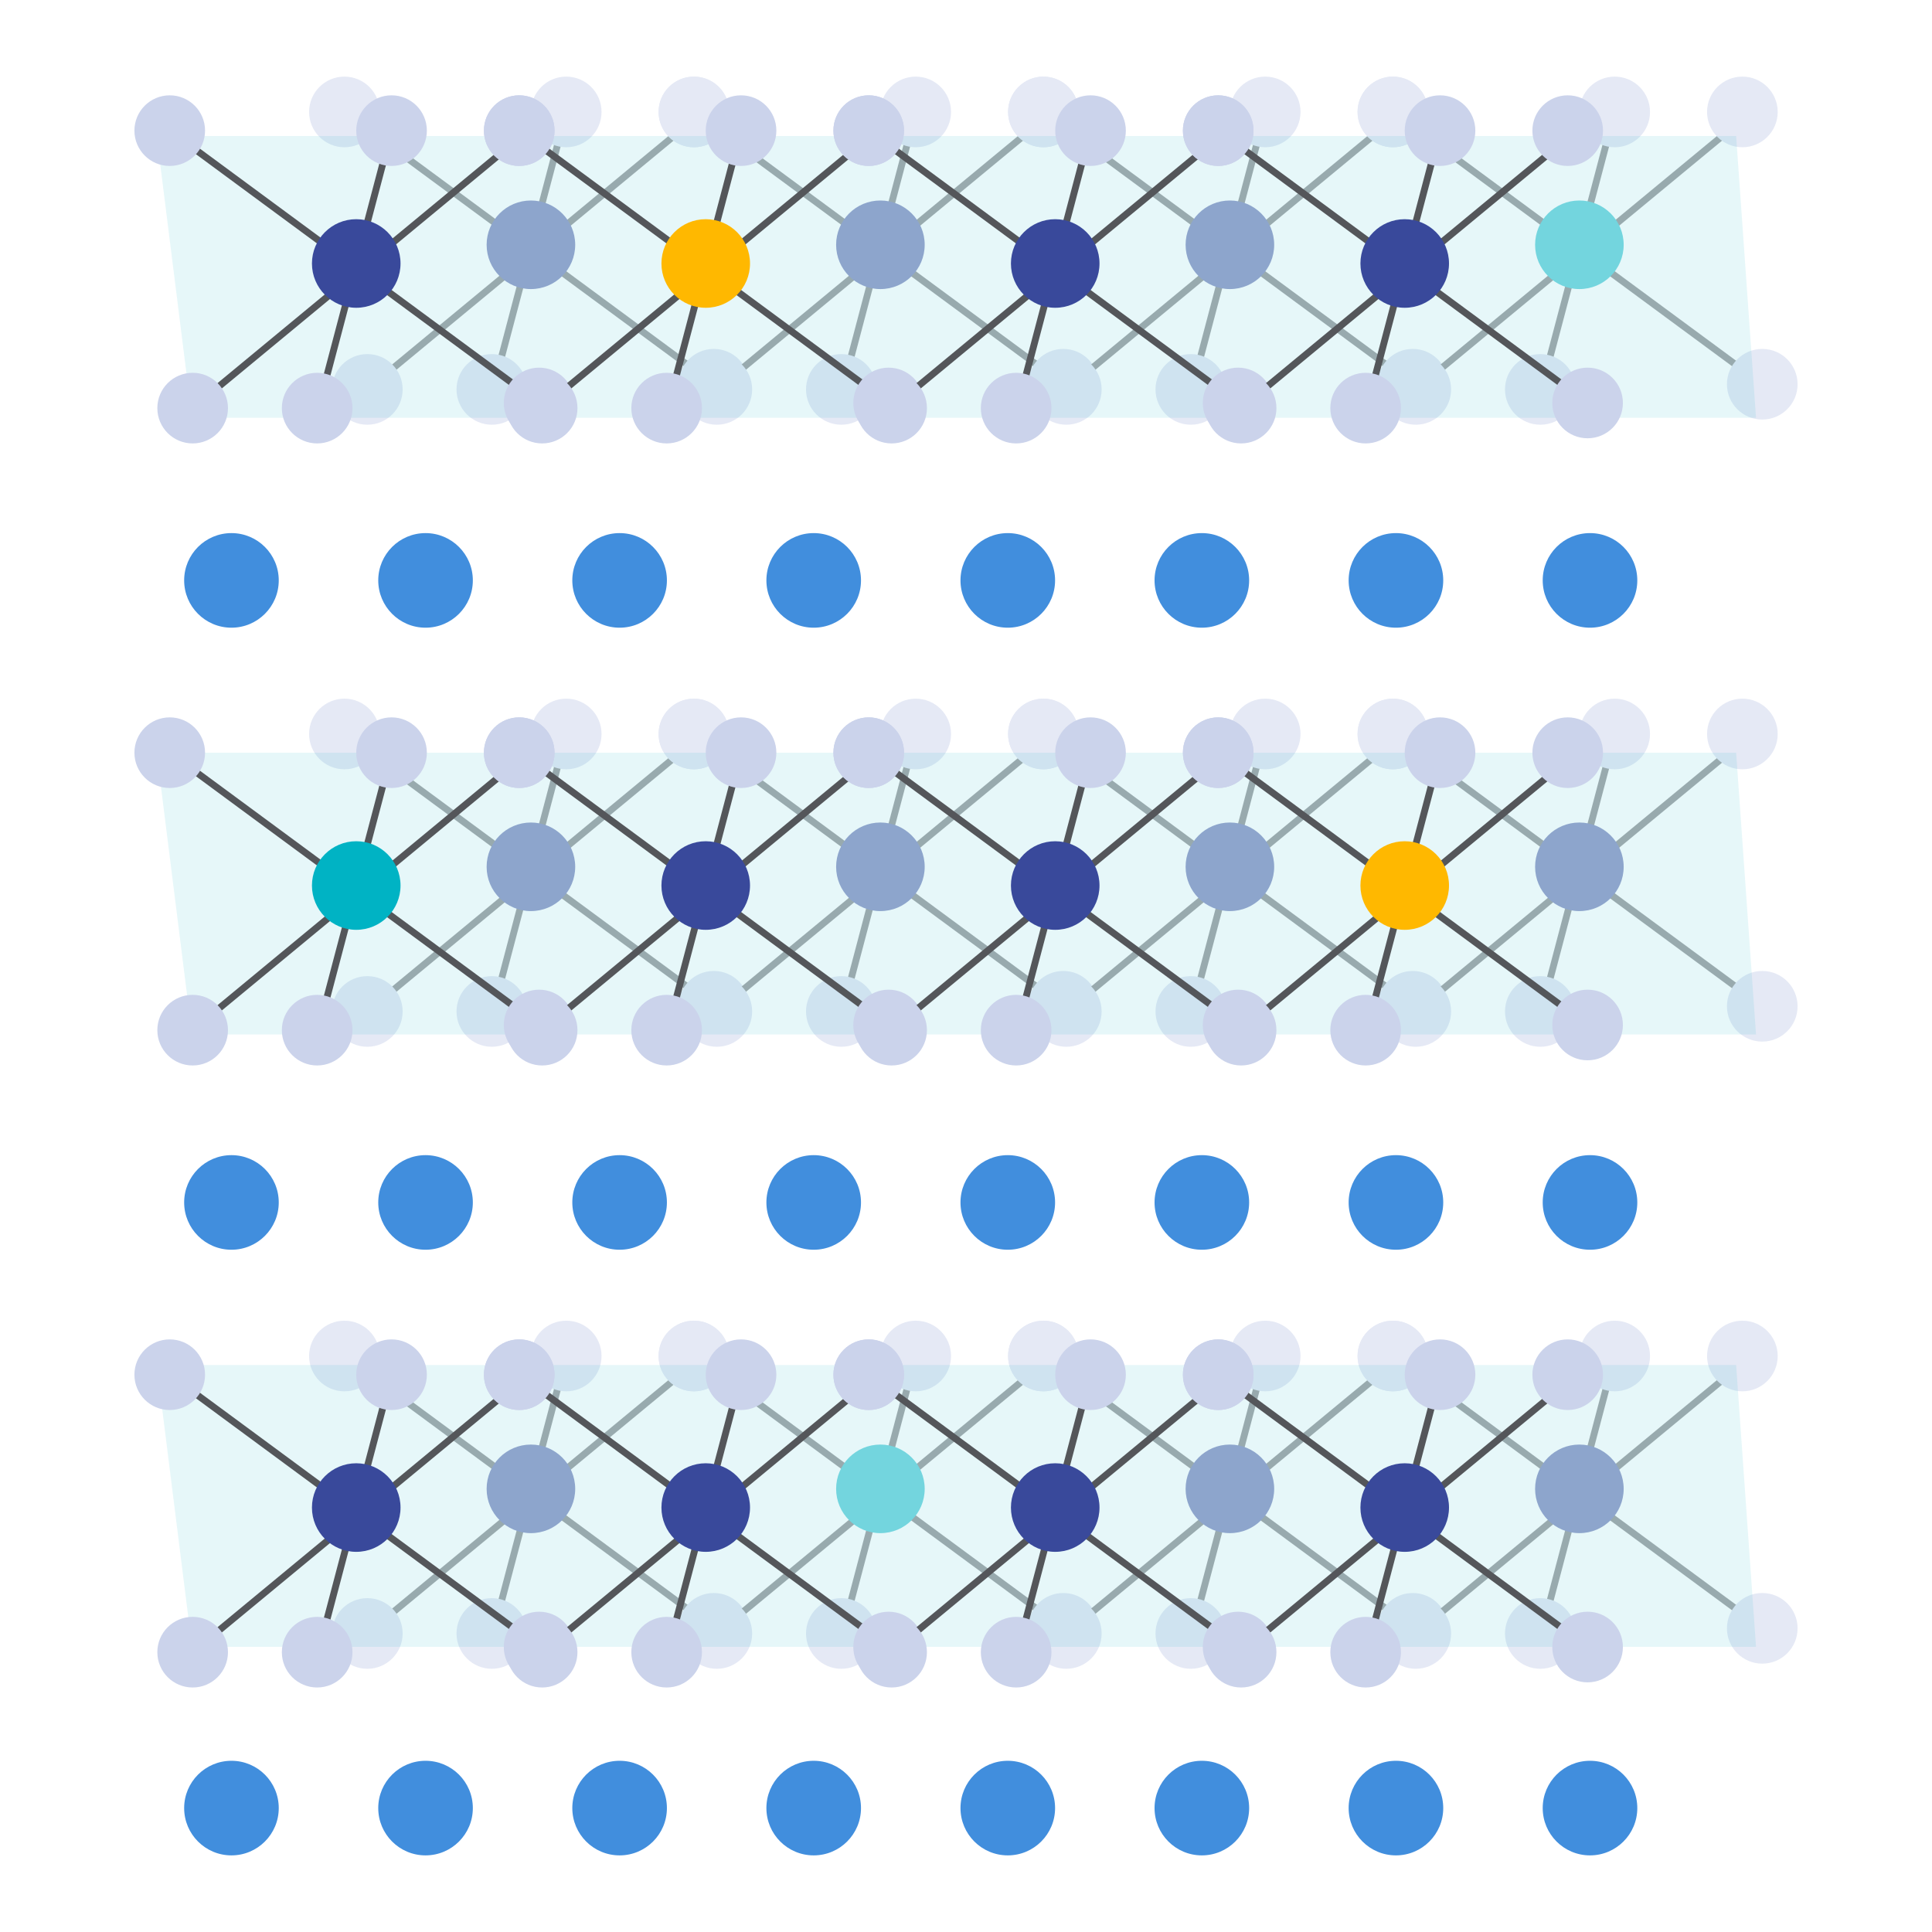 <svg viewBox="0 0 848 848" height="848" width="848" xmlns="http://www.w3.org/2000/svg">
  <defs>
    <style>
      .cls-1 {
        fill: #418edd;
      }

      .cls-2 {
        fill: #ffb800;
      }

      .cls-3, .cls-4 {
        fill: #cbd3eb;
      }

      .cls-5 {
        isolation: isolate;
      }

      .cls-4 {
        stroke: #54565a;
        stroke-miterlimit: 10;
        stroke-width: 3px;
      }

      .cls-6 {
        mix-blend-mode: overlay;
        opacity: .1;
      }

      .cls-6, .cls-7 {
        fill: #00b3c4;
      }

      .cls-8 {
        opacity: .5;
      }

      .cls-9 {
        fill: #39499b;
      }
    </style>
  </defs>
  <g class="cls-5">
    <g data-name="Layer 1" id="Layer_1">
      <g>
        <g class="cls-8">
          <g>
            <line y2="168.65" x2="313.3" y1="49.13" x1="151.17" class="cls-4"></line>
            <line y2="172.82" x2="215.88" y1="49.13" x1="248.53" class="cls-4"></line>
            <line y2="49.13" x2="308.55" y1="170.92" x1="161.23" class="cls-4"></line>
            <circle r="19.44" cy="107.44" cx="233.03" class="cls-9"></circle>
            <circle r="15.5" cy="170.92" cx="161.23" class="cls-3"></circle>
            <circle r="15.5" cy="49.13" cx="151.17" class="cls-3"></circle>
            <circle r="15.5" cy="49.13" cx="248.53" class="cls-3"></circle>
            <circle r="15.5" cy="168.65" cx="313.3" class="cls-3"></circle>
            <circle r="15.5" cy="170.92" cx="215.88" class="cls-3"></circle>
            <circle r="15.5" cy="49.13" cx="304.57" class="cls-3"></circle>
          </g>
          <g>
            <line y2="168.65" x2="466.7" y1="49.13" x1="304.57" class="cls-4"></line>
            <line y2="172.82" x2="369.28" y1="49.13" x1="401.93" class="cls-4"></line>
            <line y2="49.13" x2="461.95" y1="170.92" x1="314.63" class="cls-4"></line>
            <circle r="19.44" cy="107.44" cx="386.43" class="cls-9"></circle>
            <circle r="15.5" cy="170.92" cx="314.63" class="cls-3"></circle>
            <circle r="15.5" cy="49.13" cx="304.57" class="cls-3"></circle>
            <circle r="15.5" cy="49.13" cx="401.93" class="cls-3"></circle>
            <circle r="15.5" cy="168.65" cx="466.7" class="cls-3"></circle>
            <circle r="15.5" cy="170.92" cx="369.28" class="cls-3"></circle>
            <circle r="15.5" cy="49.13" cx="457.97" class="cls-3"></circle>
          </g>
          <g>
            <line y2="168.65" x2="620.1" y1="49.13" x1="457.97" class="cls-4"></line>
            <line y2="172.82" x2="522.68" y1="49.13" x1="555.33" class="cls-4"></line>
            <line y2="49.13" x2="615.35" y1="170.92" x1="468.03" class="cls-4"></line>
            <circle r="19.44" cy="107.44" cx="539.83" class="cls-9"></circle>
            <circle r="15.5" cy="170.92" cx="468.03" class="cls-3"></circle>
            <circle r="15.5" cy="49.13" cx="457.97" class="cls-3"></circle>
            <circle r="15.5" cy="49.13" cx="555.33" class="cls-3"></circle>
            <circle r="15.5" cy="168.65" cx="620.1" class="cls-3"></circle>
            <circle r="15.5" cy="170.92" cx="522.68" class="cls-3"></circle>
            <circle r="15.5" cy="49.13" cx="611.37" class="cls-3"></circle>
          </g>
          <g>
            <line y2="168.65" x2="773.5" y1="49.13" x1="611.37" class="cls-4"></line>
            <line y2="172.82" x2="676.08" y1="49.13" x1="708.73" class="cls-4"></line>
            <line y2="49.13" x2="768.75" y1="170.92" x1="621.42" class="cls-4"></line>
            <circle r="19.44" cy="107.44" cx="693.23" class="cls-7"></circle>
            <circle r="15.5" cy="170.92" cx="621.42" class="cls-3"></circle>
            <circle r="15.5" cy="49.13" cx="611.37" class="cls-3"></circle>
            <circle r="15.5" cy="49.13" cx="708.73" class="cls-3"></circle>
            <circle r="15.5" cy="168.65" cx="773.5" class="cls-3"></circle>
            <circle r="15.5" cy="170.92" cx="676.08" class="cls-3"></circle>
            <circle r="15.5" cy="49.13" cx="764.77" class="cls-3"></circle>
          </g>
        </g>
        <g class="cls-8">
          <g>
            <line y2="441.68" x2="313.3" y1="322.16" x1="151.17" class="cls-4"></line>
            <line y2="445.85" x2="215.88" y1="322.16" x1="248.53" class="cls-4"></line>
            <line y2="322.16" x2="308.55" y1="443.95" x1="161.23" class="cls-4"></line>
            <circle r="19.44" cy="380.46" cx="233.03" class="cls-9"></circle>
            <circle r="15.5" cy="443.95" cx="161.23" class="cls-3"></circle>
            <circle r="15.5" cy="322.16" cx="151.17" class="cls-3"></circle>
            <circle r="15.5" cy="322.16" cx="248.53" class="cls-3"></circle>
            <circle r="15.5" cy="441.68" cx="313.3" class="cls-3"></circle>
            <circle r="15.5" cy="443.95" cx="215.88" class="cls-3"></circle>
            <circle r="15.5" cy="322.16" cx="304.57" class="cls-3"></circle>
          </g>
          <g>
            <line y2="441.68" x2="466.7" y1="322.16" x1="304.57" class="cls-4"></line>
            <line y2="445.85" x2="369.28" y1="322.16" x1="401.93" class="cls-4"></line>
            <line y2="322.16" x2="461.95" y1="443.95" x1="314.63" class="cls-4"></line>
            <circle r="19.44" cy="380.46" cx="386.43" class="cls-9"></circle>
            <circle r="15.5" cy="443.95" cx="314.63" class="cls-3"></circle>
            <circle r="15.5" cy="322.16" cx="304.57" class="cls-3"></circle>
            <circle r="15.5" cy="322.16" cx="401.93" class="cls-3"></circle>
            <circle r="15.5" cy="441.68" cx="466.7" class="cls-3"></circle>
            <circle r="15.5" cy="443.95" cx="369.28" class="cls-3"></circle>
            <circle r="15.5" cy="322.16" cx="457.97" class="cls-3"></circle>
          </g>
          <g>
            <line y2="441.68" x2="620.1" y1="322.16" x1="457.97" class="cls-4"></line>
            <line y2="445.85" x2="522.68" y1="322.16" x1="555.33" class="cls-4"></line>
            <line y2="322.16" x2="615.35" y1="443.95" x1="468.03" class="cls-4"></line>
            <circle r="19.44" cy="380.46" cx="539.83" class="cls-9"></circle>
            <circle r="15.5" cy="443.95" cx="468.03" class="cls-3"></circle>
            <circle r="15.5" cy="322.16" cx="457.97" class="cls-3"></circle>
            <circle r="15.5" cy="322.16" cx="555.33" class="cls-3"></circle>
            <circle r="15.5" cy="441.68" cx="620.1" class="cls-3"></circle>
            <circle r="15.5" cy="443.95" cx="522.68" class="cls-3"></circle>
            <circle r="15.5" cy="322.16" cx="611.37" class="cls-3"></circle>
          </g>
          <g>
            <line y2="441.68" x2="773.5" y1="322.16" x1="611.37" class="cls-4"></line>
            <line y2="445.85" x2="676.08" y1="322.16" x1="708.73" class="cls-4"></line>
            <line y2="322.16" x2="768.75" y1="443.95" x1="621.42" class="cls-4"></line>
            <circle r="19.44" cy="380.46" cx="693.23" class="cls-9"></circle>
            <circle r="15.5" cy="443.95" cx="621.42" class="cls-3"></circle>
            <circle r="15.5" cy="322.16" cx="611.37" class="cls-3"></circle>
            <circle r="15.5" cy="322.16" cx="708.73" class="cls-3"></circle>
            <circle r="15.5" cy="441.68" cx="773.5" class="cls-3"></circle>
            <circle r="15.5" cy="443.95" cx="676.08" class="cls-3"></circle>
            <circle r="15.5" cy="322.16" cx="764.77" class="cls-3"></circle>
          </g>
        </g>
        <g class="cls-8">
          <g>
            <line y2="714.71" x2="313.3" y1="595.18" x1="151.17" class="cls-4"></line>
            <line y2="718.88" x2="215.88" y1="595.18" x1="248.53" class="cls-4"></line>
            <line y2="595.18" x2="308.55" y1="716.97" x1="161.23" class="cls-4"></line>
            <circle r="19.44" cy="653.49" cx="233.03" class="cls-9"></circle>
            <circle r="15.5" cy="716.97" cx="161.23" class="cls-3"></circle>
            <circle r="15.5" cy="595.18" cx="151.17" class="cls-3"></circle>
            <circle r="15.5" cy="595.18" cx="248.53" class="cls-3"></circle>
            <circle r="15.5" cy="714.71" cx="313.3" class="cls-3"></circle>
            <circle r="15.5" cy="716.97" cx="215.88" class="cls-3"></circle>
            <circle r="15.5" cy="595.18" cx="304.57" class="cls-3"></circle>
          </g>
          <g>
            <line y2="714.71" x2="466.7" y1="595.18" x1="304.57" class="cls-4"></line>
            <line y2="718.88" x2="369.28" y1="595.18" x1="401.93" class="cls-4"></line>
            <line y2="595.18" x2="461.95" y1="716.97" x1="314.63" class="cls-4"></line>
            <circle r="19.44" cy="653.49" cx="386.43" class="cls-7"></circle>
            <circle r="15.5" cy="716.97" cx="314.63" class="cls-3"></circle>
            <circle r="15.5" cy="595.18" cx="304.57" class="cls-3"></circle>
            <circle r="15.5" cy="595.18" cx="401.93" class="cls-3"></circle>
            <circle r="15.5" cy="714.71" cx="466.7" class="cls-3"></circle>
            <circle r="15.5" cy="716.97" cx="369.28" class="cls-3"></circle>
            <circle r="15.5" cy="595.18" cx="457.97" class="cls-3"></circle>
          </g>
          <g>
            <line y2="714.71" x2="620.1" y1="595.18" x1="457.97" class="cls-4"></line>
            <line y2="718.88" x2="522.68" y1="595.18" x1="555.33" class="cls-4"></line>
            <line y2="595.18" x2="615.35" y1="716.97" x1="468.03" class="cls-4"></line>
            <circle r="19.44" cy="653.49" cx="539.83" class="cls-9"></circle>
            <circle r="15.5" cy="716.97" cx="468.03" class="cls-3"></circle>
            <circle r="15.5" cy="595.18" cx="457.97" class="cls-3"></circle>
            <circle r="15.5" cy="595.18" cx="555.33" class="cls-3"></circle>
            <circle r="15.5" cy="714.71" cx="620.1" class="cls-3"></circle>
            <circle r="15.5" cy="716.97" cx="522.68" class="cls-3"></circle>
            <circle r="15.5" cy="595.18" cx="611.37" class="cls-3"></circle>
          </g>
          <g>
            <line y2="714.71" x2="773.5" y1="595.18" x1="611.37" class="cls-4"></line>
            <line y2="718.88" x2="676.08" y1="595.18" x1="708.73" class="cls-4"></line>
            <line y2="595.18" x2="768.75" y1="716.97" x1="621.42" class="cls-4"></line>
            <circle r="19.44" cy="653.49" cx="693.23" class="cls-9"></circle>
            <circle r="15.5" cy="716.97" cx="621.42" class="cls-3"></circle>
            <circle r="15.5" cy="595.18" cx="611.37" class="cls-3"></circle>
            <circle r="15.5" cy="595.18" cx="708.73" class="cls-3"></circle>
            <circle r="15.5" cy="714.71" cx="773.5" class="cls-3"></circle>
            <circle r="15.5" cy="716.97" cx="676.08" class="cls-3"></circle>
            <circle r="15.5" cy="595.18" cx="764.77" class="cls-3"></circle>
          </g>
        </g>
        <polygon points="770.76 722.83 84.28 722.83 68.77 599.14 762.03 599.14 770.76 722.83" class="cls-6"></polygon>
        <polygon points="770.76 454.06 84.28 454.06 68.77 330.37 762.03 330.37 770.76 454.06" class="cls-6"></polygon>
        <polygon points="770.76 183.38 84.28 183.38 68.77 59.69 762.03 59.69 770.76 183.38" class="cls-6"></polygon>
        <g>
          <g>
            <line y2="176.87" x2="236.63" y1="57.34" x1="74.5" class="cls-4"></line>
            <line y2="181.03" x2="139.21" y1="57.34" x1="171.86" class="cls-4"></line>
            <line y2="57.34" x2="231.88" y1="179.13" x1="84.56" class="cls-4"></line>
            <circle r="19.44" cy="115.65" cx="156.36" class="cls-9"></circle>
            <circle r="15.5" cy="179.13" cx="84.56" class="cls-3"></circle>
            <circle r="15.5" cy="57.34" cx="74.5" class="cls-3"></circle>
            <circle r="15.5" cy="57.34" cx="171.86" class="cls-3"></circle>
            <circle r="15.5" cy="176.87" cx="236.63" class="cls-3"></circle>
            <circle r="15.5" cy="179.13" cx="139.21" class="cls-3"></circle>
            <circle r="15.5" cy="57.34" cx="227.9" class="cls-3"></circle>
          </g>
          <g>
            <line y2="176.87" x2="390.03" y1="57.34" x1="227.9" class="cls-4"></line>
            <line y2="181.03" x2="292.61" y1="57.34" x1="325.26" class="cls-4"></line>
            <line y2="57.34" x2="385.28" y1="179.13" x1="237.96" class="cls-4"></line>
            <circle r="19.44" cy="115.65" cx="309.76" class="cls-2"></circle>
            <circle r="15.5" cy="179.13" cx="237.96" class="cls-3"></circle>
            <circle r="15.5" cy="57.34" cx="227.9" class="cls-3"></circle>
            <circle r="15.5" cy="57.34" cx="325.26" class="cls-3"></circle>
            <circle r="15.5" cy="176.87" cx="390.03" class="cls-3"></circle>
            <circle r="15.5" cy="179.13" cx="292.61" class="cls-3"></circle>
            <circle r="15.5" cy="57.34" cx="381.3" class="cls-3"></circle>
          </g>
          <g>
            <line y2="176.87" x2="543.43" y1="57.34" x1="381.3" class="cls-4"></line>
            <line y2="181.03" x2="446.01" y1="57.34" x1="478.66" class="cls-4"></line>
            <line y2="57.34" x2="538.68" y1="179.13" x1="391.35" class="cls-4"></line>
            <circle r="19.44" cy="115.65" cx="463.16" class="cls-9"></circle>
            <circle r="15.5" cy="179.13" cx="391.35" class="cls-3"></circle>
            <circle r="15.5" cy="57.34" cx="381.3" class="cls-3"></circle>
            <circle r="15.5" cy="57.34" cx="478.66" class="cls-3"></circle>
            <circle r="15.5" cy="176.87" cx="543.43" class="cls-3"></circle>
            <circle r="15.5" cy="179.13" cx="446.01" class="cls-3"></circle>
            <circle r="15.5" cy="57.34" cx="534.7" class="cls-3"></circle>
          </g>
          <g>
            <line y2="176.87" x2="696.83" y1="57.34" x1="534.7" class="cls-4"></line>
            <line y2="181.03" x2="599.41" y1="57.34" x1="632.06" class="cls-4"></line>
            <line y2="57.34" x2="692.08" y1="179.13" x1="544.75" class="cls-4"></line>
            <circle r="19.44" cy="115.65" cx="616.56" class="cls-9"></circle>
            <circle r="15.5" cy="179.13" cx="544.75" class="cls-3"></circle>
            <circle r="15.5" cy="57.34" cx="534.7" class="cls-3"></circle>
            <circle r="15.5" cy="57.34" cx="632.06" class="cls-3"></circle>
            <circle r="15.5" cy="176.87" cx="696.83" class="cls-3"></circle>
            <circle r="15.5" cy="179.13" cx="599.41" class="cls-3"></circle>
            <circle r="15.5" cy="57.34" cx="688.1" class="cls-3"></circle>
          </g>
        </g>
        <g>
          <circle r="20.76" cy="254.75" cx="186.78" class="cls-1"></circle>
          <circle r="20.76" cy="254.75" cx="612.71" class="cls-1"></circle>
          <circle r="20.76" cy="254.75" cx="527.52" class="cls-1"></circle>
          <circle r="20.76" cy="254.75" cx="442.34" class="cls-1"></circle>
          <circle r="20.76" cy="254.75" cx="357.15" class="cls-1"></circle>
          <circle r="20.76" cy="254.75" cx="271.96" class="cls-1"></circle>
          <circle r="20.76" cy="254.75" cx="697.89" class="cls-1"></circle>
          <circle r="20.76" cy="254.75" cx="101.59" class="cls-1"></circle>
        </g>
        <g>
          <g>
            <line y2="449.89" x2="236.63" y1="330.37" x1="74.5" class="cls-4"></line>
            <line y2="454.06" x2="139.21" y1="330.37" x1="171.86" class="cls-4"></line>
            <line y2="330.37" x2="231.88" y1="452.16" x1="84.56" class="cls-4"></line>
            <circle r="19.44" cy="388.68" cx="156.36" class="cls-7"></circle>
            <circle r="15.5" cy="452.16" cx="84.56" class="cls-3"></circle>
            <circle r="15.5" cy="330.37" cx="74.5" class="cls-3"></circle>
            <circle r="15.5" cy="330.37" cx="171.86" class="cls-3"></circle>
            <circle r="15.5" cy="449.89" cx="236.63" class="cls-3"></circle>
            <circle r="15.5" cy="452.16" cx="139.21" class="cls-3"></circle>
            <circle r="15.5" cy="330.37" cx="227.9" class="cls-3"></circle>
          </g>
          <g>
            <line y2="449.89" x2="390.03" y1="330.37" x1="227.9" class="cls-4"></line>
            <line y2="454.06" x2="292.61" y1="330.37" x1="325.26" class="cls-4"></line>
            <line y2="330.37" x2="385.28" y1="452.16" x1="237.96" class="cls-4"></line>
            <circle r="19.44" cy="388.68" cx="309.76" class="cls-9"></circle>
            <circle r="15.5" cy="452.16" cx="237.96" class="cls-3"></circle>
            <circle r="15.5" cy="330.37" cx="227.9" class="cls-3"></circle>
            <circle r="15.5" cy="330.37" cx="325.26" class="cls-3"></circle>
            <circle r="15.5" cy="449.89" cx="390.03" class="cls-3"></circle>
            <circle r="15.5" cy="452.16" cx="292.61" class="cls-3"></circle>
            <circle r="15.5" cy="330.37" cx="381.3" class="cls-3"></circle>
          </g>
          <g>
            <line y2="449.89" x2="543.43" y1="330.37" x1="381.3" class="cls-4"></line>
            <line y2="454.06" x2="446.01" y1="330.37" x1="478.66" class="cls-4"></line>
            <line y2="330.37" x2="538.68" y1="452.16" x1="391.35" class="cls-4"></line>
            <circle r="19.44" cy="388.68" cx="463.16" class="cls-9"></circle>
            <circle r="15.5" cy="452.16" cx="391.35" class="cls-3"></circle>
            <circle r="15.5" cy="330.37" cx="381.3" class="cls-3"></circle>
            <circle r="15.5" cy="330.37" cx="478.66" class="cls-3"></circle>
            <circle r="15.5" cy="449.89" cx="543.43" class="cls-3"></circle>
            <circle r="15.5" cy="452.16" cx="446.01" class="cls-3"></circle>
            <circle r="15.5" cy="330.37" cx="534.7" class="cls-3"></circle>
          </g>
          <g>
            <line y2="449.89" x2="696.83" y1="330.37" x1="534.7" class="cls-4"></line>
            <line y2="454.06" x2="599.41" y1="330.37" x1="632.06" class="cls-4"></line>
            <line y2="330.37" x2="692.08" y1="452.16" x1="544.75" class="cls-4"></line>
            <circle r="19.44" cy="388.68" cx="616.56" class="cls-2"></circle>
            <circle r="15.5" cy="452.16" cx="544.75" class="cls-3"></circle>
            <circle r="15.5" cy="330.37" cx="534.7" class="cls-3"></circle>
            <circle r="15.5" cy="330.37" cx="632.06" class="cls-3"></circle>
            <circle r="15.5" cy="449.89" cx="696.83" class="cls-3"></circle>
            <circle r="15.5" cy="452.16" cx="599.41" class="cls-3"></circle>
            <circle r="15.5" cy="330.37" cx="688.1" class="cls-3"></circle>
          </g>
        </g>
        <g>
          <g>
            <line y2="722.92" x2="236.63" y1="603.39" x1="74.5" class="cls-4"></line>
            <line y2="727.09" x2="139.21" y1="603.39" x1="171.86" class="cls-4"></line>
            <line y2="603.39" x2="231.88" y1="725.18" x1="84.56" class="cls-4"></line>
            <circle r="19.44" cy="661.7" cx="156.36" class="cls-9"></circle>
            <circle r="15.5" cy="725.18" cx="84.56" class="cls-3"></circle>
            <circle r="15.5" cy="603.39" cx="74.5" class="cls-3"></circle>
            <circle r="15.5" cy="603.39" cx="171.86" class="cls-3"></circle>
            <circle r="15.5" cy="722.92" cx="236.63" class="cls-3"></circle>
            <circle r="15.5" cy="725.18" cx="139.21" class="cls-3"></circle>
            <circle r="15.5" cy="603.39" cx="227.9" class="cls-3"></circle>
          </g>
          <g>
            <line y2="722.92" x2="390.03" y1="603.39" x1="227.9" class="cls-4"></line>
            <line y2="727.09" x2="292.61" y1="603.39" x1="325.26" class="cls-4"></line>
            <line y2="603.39" x2="385.28" y1="725.18" x1="237.96" class="cls-4"></line>
            <circle r="19.44" cy="661.7" cx="309.76" class="cls-9"></circle>
            <circle r="15.5" cy="725.18" cx="237.96" class="cls-3"></circle>
            <circle r="15.5" cy="603.39" cx="227.9" class="cls-3"></circle>
            <circle r="15.5" cy="603.39" cx="325.26" class="cls-3"></circle>
            <circle r="15.5" cy="722.92" cx="390.03" class="cls-3"></circle>
            <circle r="15.5" cy="725.18" cx="292.61" class="cls-3"></circle>
            <circle r="15.5" cy="603.39" cx="381.3" class="cls-3"></circle>
          </g>
          <g>
            <line y2="722.92" x2="543.43" y1="603.39" x1="381.3" class="cls-4"></line>
            <line y2="727.09" x2="446.01" y1="603.39" x1="478.66" class="cls-4"></line>
            <line y2="603.39" x2="538.68" y1="725.18" x1="391.35" class="cls-4"></line>
            <circle r="19.44" cy="661.7" cx="463.16" class="cls-9"></circle>
            <circle r="15.5" cy="725.18" cx="391.35" class="cls-3"></circle>
            <circle r="15.5" cy="603.39" cx="381.3" class="cls-3"></circle>
            <circle r="15.5" cy="603.39" cx="478.66" class="cls-3"></circle>
            <circle r="15.5" cy="722.92" cx="543.43" class="cls-3"></circle>
            <circle r="15.5" cy="725.18" cx="446.01" class="cls-3"></circle>
            <circle r="15.5" cy="603.39" cx="534.7" class="cls-3"></circle>
          </g>
          <g>
            <line y2="722.92" x2="696.83" y1="603.39" x1="534.7" class="cls-4"></line>
            <line y2="727.09" x2="599.41" y1="603.39" x1="632.06" class="cls-4"></line>
            <line y2="603.39" x2="692.08" y1="725.18" x1="544.75" class="cls-4"></line>
            <circle r="19.44" cy="661.7" cx="616.56" class="cls-9"></circle>
            <circle r="15.5" cy="725.18" cx="544.75" class="cls-3"></circle>
            <circle r="15.5" cy="603.39" cx="534.7" class="cls-3"></circle>
            <circle r="15.5" cy="603.39" cx="632.06" class="cls-3"></circle>
            <circle r="15.5" cy="722.92" cx="696.83" class="cls-3"></circle>
            <circle r="15.5" cy="725.18" cx="599.41" class="cls-3"></circle>
            <circle r="15.5" cy="603.39" cx="688.1" class="cls-3"></circle>
          </g>
        </g>
        <g>
          <circle r="20.76" cy="527.78" cx="186.78" class="cls-1"></circle>
          <circle r="20.76" cy="527.78" cx="612.71" class="cls-1"></circle>
          <circle r="20.76" cy="527.78" cx="527.52" class="cls-1"></circle>
          <circle r="20.76" cy="527.78" cx="442.34" class="cls-1"></circle>
          <circle r="20.76" cy="527.78" cx="357.15" class="cls-1"></circle>
          <circle r="20.76" cy="527.78" cx="271.96" class="cls-1"></circle>
          <circle r="20.76" cy="527.78" cx="697.89" class="cls-1"></circle>
          <circle r="20.76" cy="527.78" cx="101.59" class="cls-1"></circle>
        </g>
        <g>
          <circle r="20.76" cy="793.61" cx="186.78" class="cls-1"></circle>
          <circle r="20.76" cy="793.61" cx="612.71" class="cls-1"></circle>
          <circle r="20.76" cy="793.61" cx="527.52" class="cls-1"></circle>
          <circle r="20.76" cy="793.61" cx="442.34" class="cls-1"></circle>
          <circle r="20.76" cy="793.61" cx="357.15" class="cls-1"></circle>
          <circle r="20.76" cy="793.61" cx="271.96" class="cls-1"></circle>
          <circle r="20.76" cy="793.61" cx="697.89" class="cls-1"></circle>
          <circle r="20.76" cy="793.61" cx="101.59" class="cls-1"></circle>
        </g>
      </g>
    </g>
  </g>
</svg>